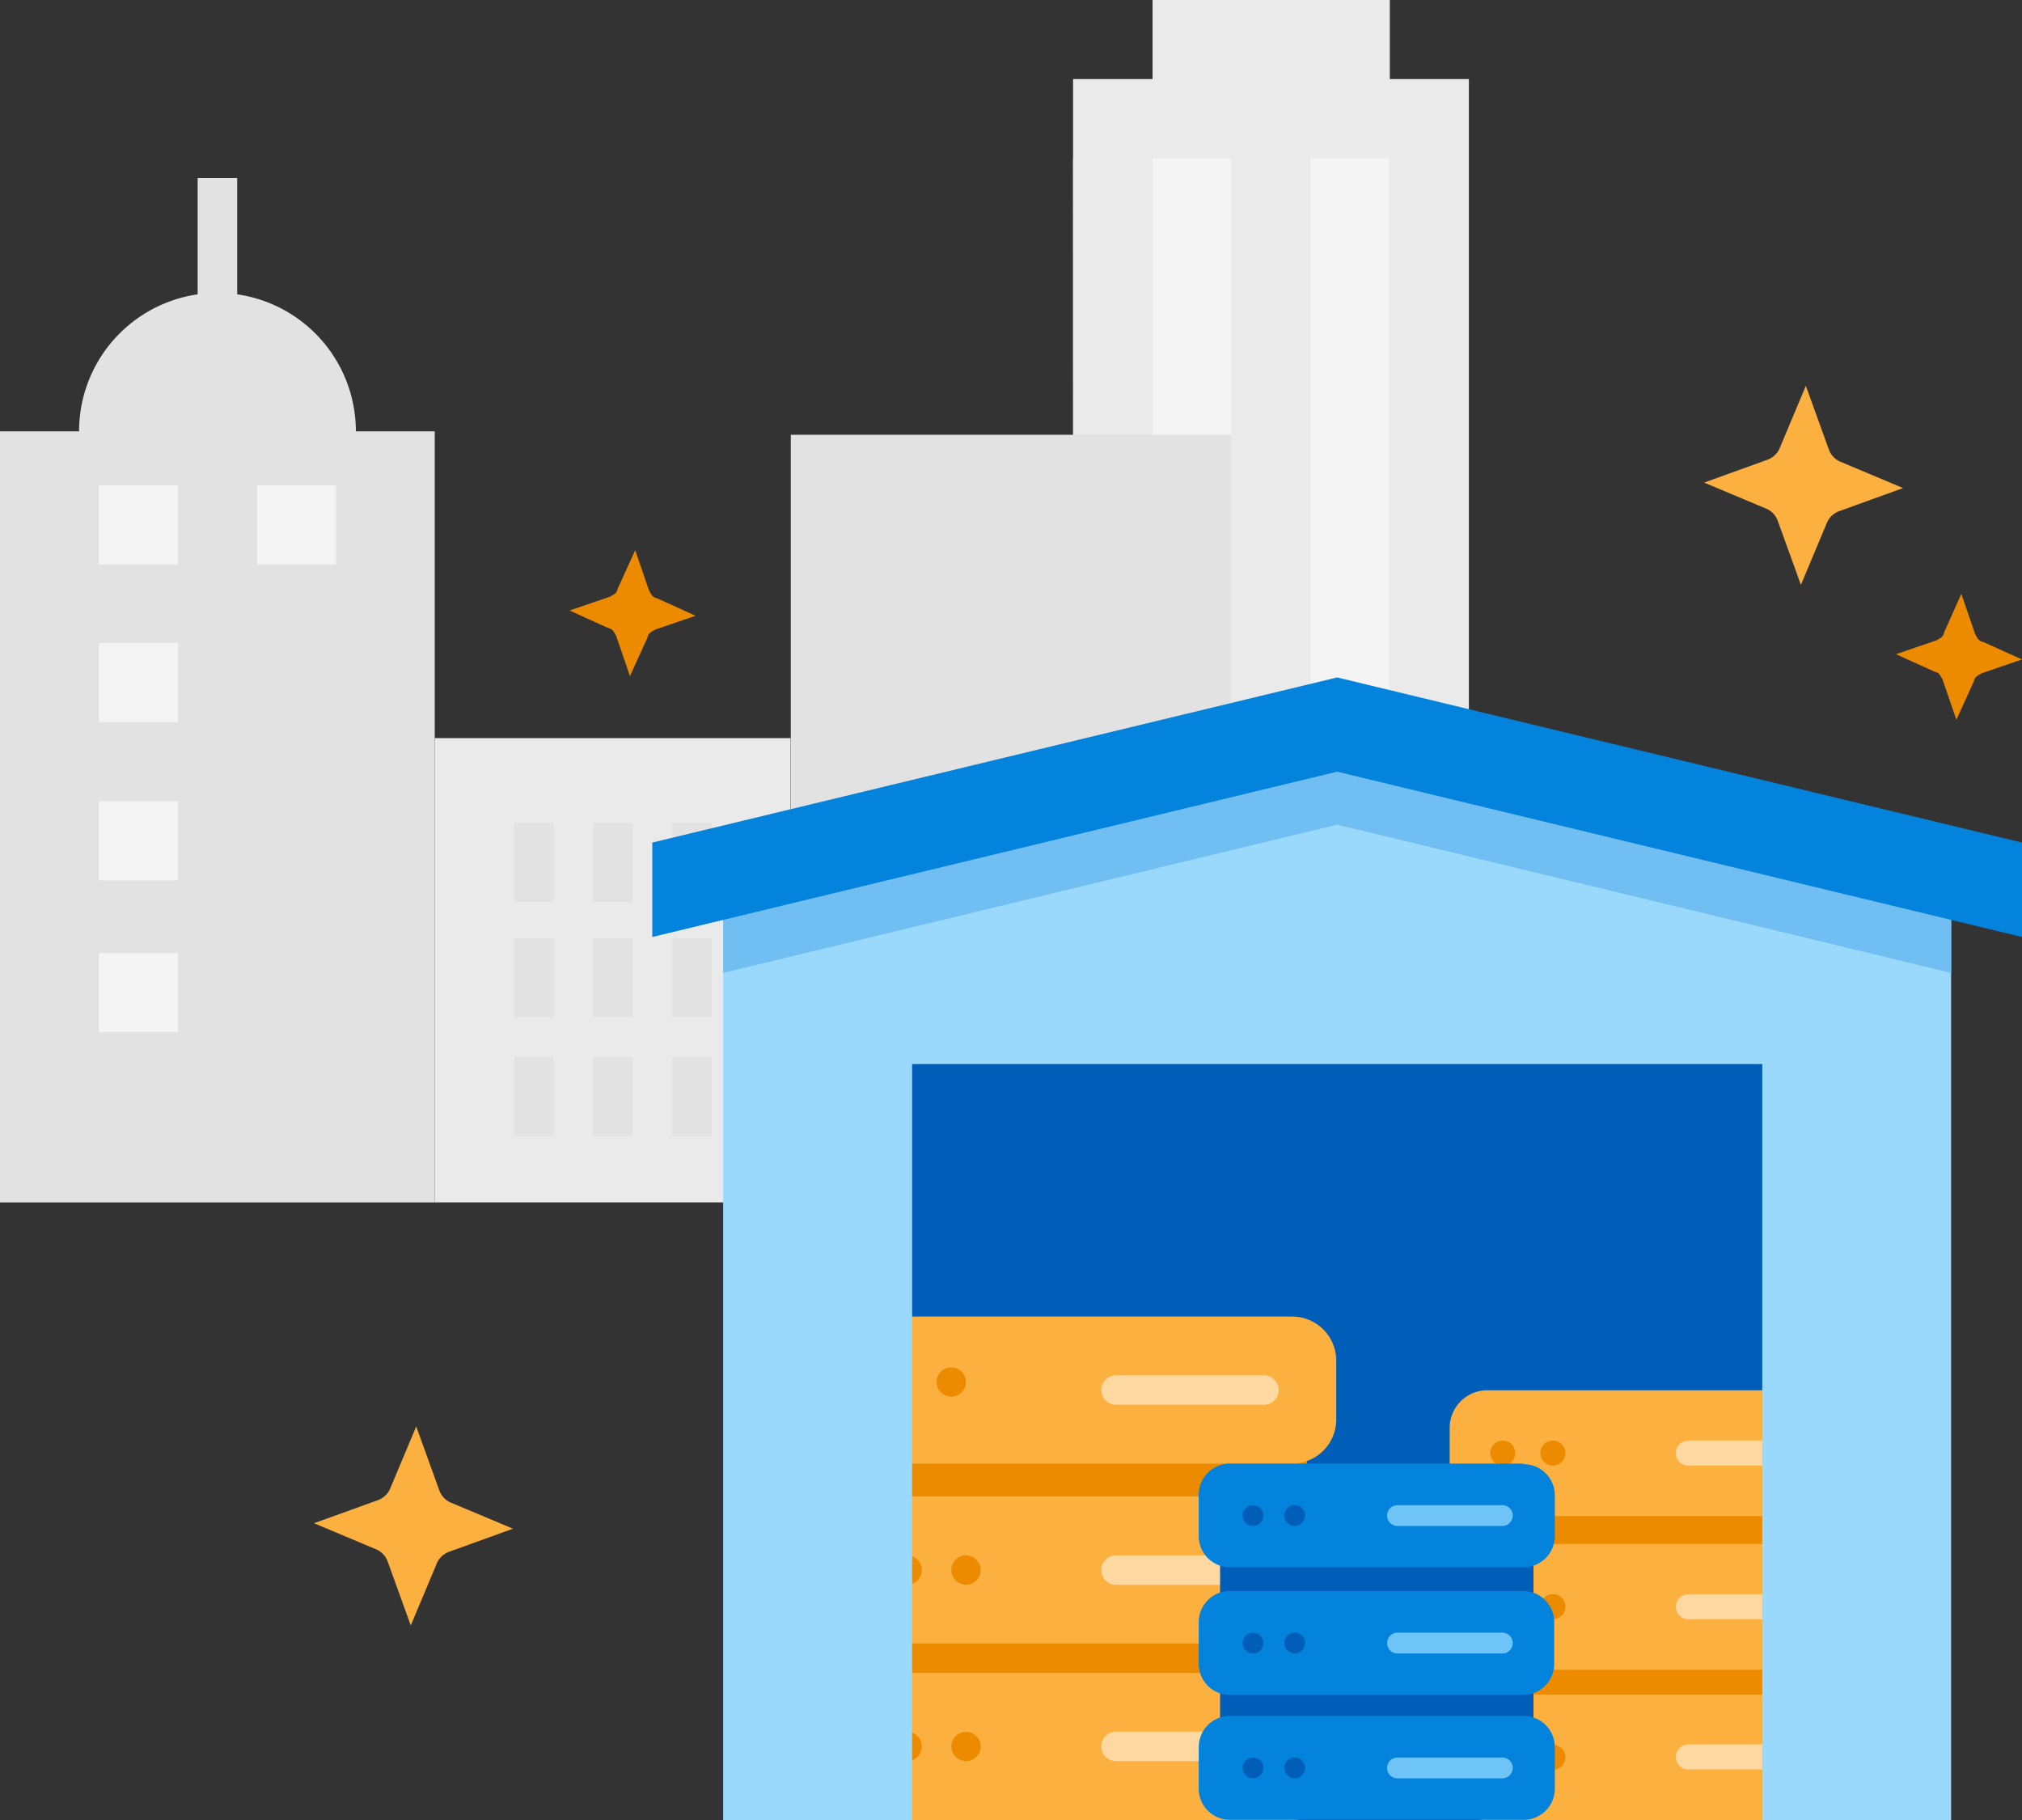 <svg id="design" xmlns="http://www.w3.org/2000/svg" viewBox="0 0 200 180"><rect x="0" y="0" width="200" height="180" fill="#333333" stroke="none"/><defs><style>.cls-1{fill:#e2e2e2;}.cls-2{fill:#f4f4f4;}.cls-3{fill:#eaeaea;}.cls-4{fill:#005eb8;}.cls-5{fill:#ed8b00;}.cls-6{fill:#fbb040;}.cls-7{fill:#fff;opacity:0.5;isolation:isolate;}.cls-8{fill:#0383db;}.cls-9{fill:#6fc4f7;}.cls-10{fill:#9ad9fc;}.cls-11{fill:#70bef2;}</style></defs><title>-</title><path class="cls-1" d="M19.55,17.6h3.91V31.29H19.55Z"/><path class="cls-1" d="M0,118.92V42.66H7.82a13.69,13.69,0,1,1,27.38,0H43v76.26Z"/><path class="cls-2" d="M9.78,48H17.6v7.82H9.78Z"/><path class="cls-2" d="M25.42,48h7.82v7.82H25.42Z"/><path class="cls-2" d="M9.78,63.6H17.6v7.82H9.78Z"/><path class="cls-2" d="M9.78,79.24H17.6v7.82H9.78Z"/><path class="cls-2" d="M9.78,94.25H17.6v7.82H9.78Z"/><path class="cls-3" d="M43,73H78.2v45.92H43Z"/><path class="cls-1" d="M50.84,92.8h3.91v7.82H50.84Z"/><path class="cls-1" d="M58.66,92.8h3.91v7.82H58.66Z"/><path class="cls-1" d="M66.49,92.8H70.4v7.82H66.49Z"/><path class="cls-1" d="M50.84,104.53h3.91v7.82H50.84Z"/><path class="cls-1" d="M58.66,104.53h3.91v7.82H58.66Z"/><path class="cls-1" d="M66.49,104.53H70.4v7.82H66.49Z"/><path class="cls-1" d="M50.84,81.4h3.91v7.82H50.84Z"/><path class="cls-1" d="M58.66,81.4h3.91v7.82H58.66Z"/><path class="cls-1" d="M66.49,81.4H70.4v7.82H66.49Z"/><path class="cls-3" d="M106.14,117.33V7.82H114V0h23.47V7.82h7.82V117.33Z"/><path class="cls-3" d="M106.14,15.64H114V117.33h-7.82Z"/><path class="cls-2" d="M114,15.64h7.82V117.33H114Z"/><path class="cls-3" d="M121.79,15.64h7.82V117.33h-7.82Z"/><path class="cls-2" d="M129.61,15.64h7.82V117.33h-7.82Z"/><path class="cls-3" d="M137.43,15.64h7.82V117.33h-7.82Z"/><path class="cls-1" d="M78.22,43h43.57v74.31H78.22Z"/><path class="cls-1" d="M112,86h37.15v31.29H112Z"/><rect class="cls-2" x="115.92" y="97.45" width="29.33" height="2.7"/><rect class="cls-2" x="115.92" y="103.22" width="29.33" height="2.7"/><g id="Flat"><rect class="cls-4" x="80.43" y="86.1" width="103.67" height="92.64"/></g><rect class="cls-5" x="85.46" y="141.19" width="43.81" height="27.18"/><path class="cls-6" d="M127.81,165.46H86.91a4.36,4.36,0,0,0-4.36,4.36h0v5.82A4.36,4.36,0,0,0,86.91,180h40.9a4.36,4.36,0,0,0,4.36-4.36v-5.82A4.36,4.36,0,0,0,127.81,165.46Z"/><path class="cls-6" d="M127.81,148H86.91a4.36,4.36,0,0,0-4.36,4.36h0v5.82a4.36,4.36,0,0,0,4.36,4.36h40.9a4.36,4.36,0,0,0,4.36-4.36v-5.82a4.36,4.36,0,0,0-4.36-4.36Z"/><circle class="cls-5" cx="89.73" cy="155.28" r="1.45"/><circle class="cls-5" cx="95.55" cy="155.28" r="1.45"/><path class="cls-7" d="M124.9,156.74H110.27a1.46,1.46,0,0,1,0-2.91H124.9a1.46,1.46,0,1,1,0,2.91Z"/><path class="cls-6" d="M127.81,130.21H86.91a4.36,4.36,0,0,0-4.36,4.36h0v5.82a4.36,4.36,0,0,0,4.36,4.36h40.9a4.36,4.36,0,0,0,4.36-4.36v-5.82a4.36,4.36,0,0,0-4.36-4.36Z"/><circle class="cls-5" cx="88.28" cy="136.68" r="1.45"/><circle class="cls-5" cx="94.09" cy="136.68" r="1.45"/><path class="cls-7" d="M124.9,138.93H110.27a1.46,1.46,0,0,1,0-2.91H124.9a1.46,1.46,0,1,1,0,2.91Z"/><circle class="cls-5" cx="89.73" cy="172.73" r="1.45"/><circle class="cls-5" cx="95.55" cy="172.73" r="1.45"/><path class="cls-7" d="M124.9,174.18H110.27a1.46,1.46,0,0,1,0-2.91H124.9a1.46,1.46,0,1,1,0,2.91Z"/><rect class="cls-5" x="145.87" y="146.88" width="37.39" height="23.2"/><path class="cls-6" d="M182,167.59H147.11a3.72,3.72,0,0,0-3.72,3.72h0v5a3.72,3.72,0,0,0,3.72,3.72H182a3.72,3.72,0,0,0,3.72-3.72h0v-5a3.72,3.72,0,0,0-3.72-3.72Z"/><path class="cls-6" d="M182,152.7H147.11a3.72,3.72,0,0,0-3.72,3.72h0v5a3.72,3.72,0,0,0,3.72,3.72H182a3.72,3.72,0,0,0,3.72-3.72h0v-5A3.72,3.72,0,0,0,182,152.7Z"/><circle class="cls-5" cx="148.64" cy="158.9" r="1.24"/><circle class="cls-5" cx="153.6" cy="158.9" r="1.24"/><path class="cls-7" d="M179.54,160.15H167a1.24,1.24,0,0,1,0-2.48h12.49a1.24,1.24,0,0,1,0,2.48Z"/><path class="cls-6" d="M182,137.5H147.11a3.72,3.72,0,0,0-3.72,3.72h0v5a3.72,3.72,0,0,0,3.72,3.72H182a3.72,3.72,0,0,0,3.72-3.72h0v-5A3.72,3.72,0,0,0,182,137.5Z"/><circle class="cls-5" cx="148.64" cy="143.71" r="1.24"/><circle class="cls-5" cx="153.6" cy="143.71" r="1.24"/><path class="cls-7" d="M179.54,144.95H167a1.24,1.24,0,0,1,0-2.48h12.49a1.24,1.24,0,0,1,0,2.48Z"/><circle class="cls-5" cx="148.64" cy="173.8" r="1.24"/><circle class="cls-5" cx="153.6" cy="173.8" r="1.24"/><path class="cls-7" d="M179.54,175H167a1.24,1.24,0,0,1,0-2.48h12.49a1.24,1.24,0,0,1,0,2.48Z"/><path class="cls-4" d="M151.68,152.52h-31v19.24h31Z"/><path class="cls-8" d="M150.66,169.71h-29a3.08,3.08,0,0,0-3.09,3.07s0,0,0,0v4.12a3.08,3.08,0,0,0,3.08,3.08H150.7a3.08,3.08,0,0,0,3.09-3.07s0,0,0,0v-4.12a3.08,3.08,0,0,0-3.08-3.08Z"/><path class="cls-8" d="M150.66,157.35h-29a3.08,3.08,0,0,0-3.09,3.07s0,0,0,0v4.12a3.08,3.08,0,0,0,3.07,3.09h29a3.08,3.08,0,0,0,3.09-3.07s0,0,0,0v-4.12a3.08,3.08,0,0,0-3.07-3.09Z"/><circle class="cls-4" cx="123.94" cy="162.5" r="1.03"/><circle class="cls-4" cx="128.06" cy="162.5" r="1.03"/><path class="cls-9" d="M148.6,163.53H138.23a1,1,0,0,1,0-2.06H148.6a1,1,0,0,1,0,2.06Z"/><path class="cls-8" d="M150.66,144.75h-29a3.08,3.08,0,0,0-3.09,3.07s0,0,0,0V152a3.08,3.08,0,0,0,3.13,3h29a3.08,3.08,0,0,0,3.09-3.07s0,0,0,0v-4.12a3.08,3.08,0,0,0-3.12-3Z"/><circle class="cls-4" cx="123.94" cy="149.89" r="1.03"/><circle class="cls-4" cx="128.06" cy="149.89" r="1.03"/><path class="cls-9" d="M148.6,150.92H138.23a1,1,0,1,1,0-2.06H148.6a1,1,0,0,1,0,2.06Z"/><circle class="cls-4" cx="123.94" cy="174.85" r="1.03"/><circle class="cls-4" cx="128.06" cy="174.85" r="1.03"/><path class="cls-9" d="M148.6,175.88H138.23a1,1,0,0,1,0-2.06H148.6a1,1,0,0,1,0,2.06Z"/><polygon class="cls-10" points="132.26 72.08 71.53 86.1 71.53 180 90.22 180 90.22 105.23 174.31 105.23 174.31 180 192.99 180 192.99 86.1 132.26 72.08"/><path class="cls-11" d="M193,86.1V96.22L132.26,81.56,71.53,96.22V86.1l60.73-14Z"/><path class="cls-8" d="M200,83.33,132.26,67,64.52,83.33v9.34l67.74-16.35L200,92.67Z"/><path class="cls-6" d="M188.24,48.27l-6.31,2.28a2.1,2.1,0,0,0-1.18,1.05l-2.62,6.24-2.28-6.31a2.1,2.1,0,0,0-1.05-1.18l-6.24-2.62,6.31-2.28A2.1,2.1,0,0,0,176,44.4l2.62-6.24,2.28,6.31A2.1,2.1,0,0,0,182,45.65Z"/><path class="cls-6" d="M50.74,151.19l-6.31,2.28a2.1,2.1,0,0,0-1.18,1.05l-2.62,6.24-2.28-6.31a2.1,2.1,0,0,0-1.05-1.18l-6.24-2.62,6.31-2.28a2.1,2.1,0,0,0,1.18-1.05l2.62-6.24,2.28,6.31a2.1,2.1,0,0,0,1.05,1.18Z"/><path class="cls-5" d="M68.8,60.9l-4,1.37c-.25.18-.68.27-.76.79l-1.73,3.81-1.37-4c-.18-.25-.27-.68-.79-.76l-3.81-1.73,4-1.37c.25-.18.68-.27.76-.79l1.73-3.81,1.37,4c.18.25.27.68.79.76Z"/><path class="cls-5" d="M200,65.22l-4,1.37c-.25.18-.68.27-.76.79l-1.73,3.81-1.37-4c-.18-.25-.27-.68-.79-.76l-3.81-1.73,4-1.37c.25-.18.68-.27.76-.79L194,58.73l1.37,4c.18.25.27.68.79.76Z"/></svg>